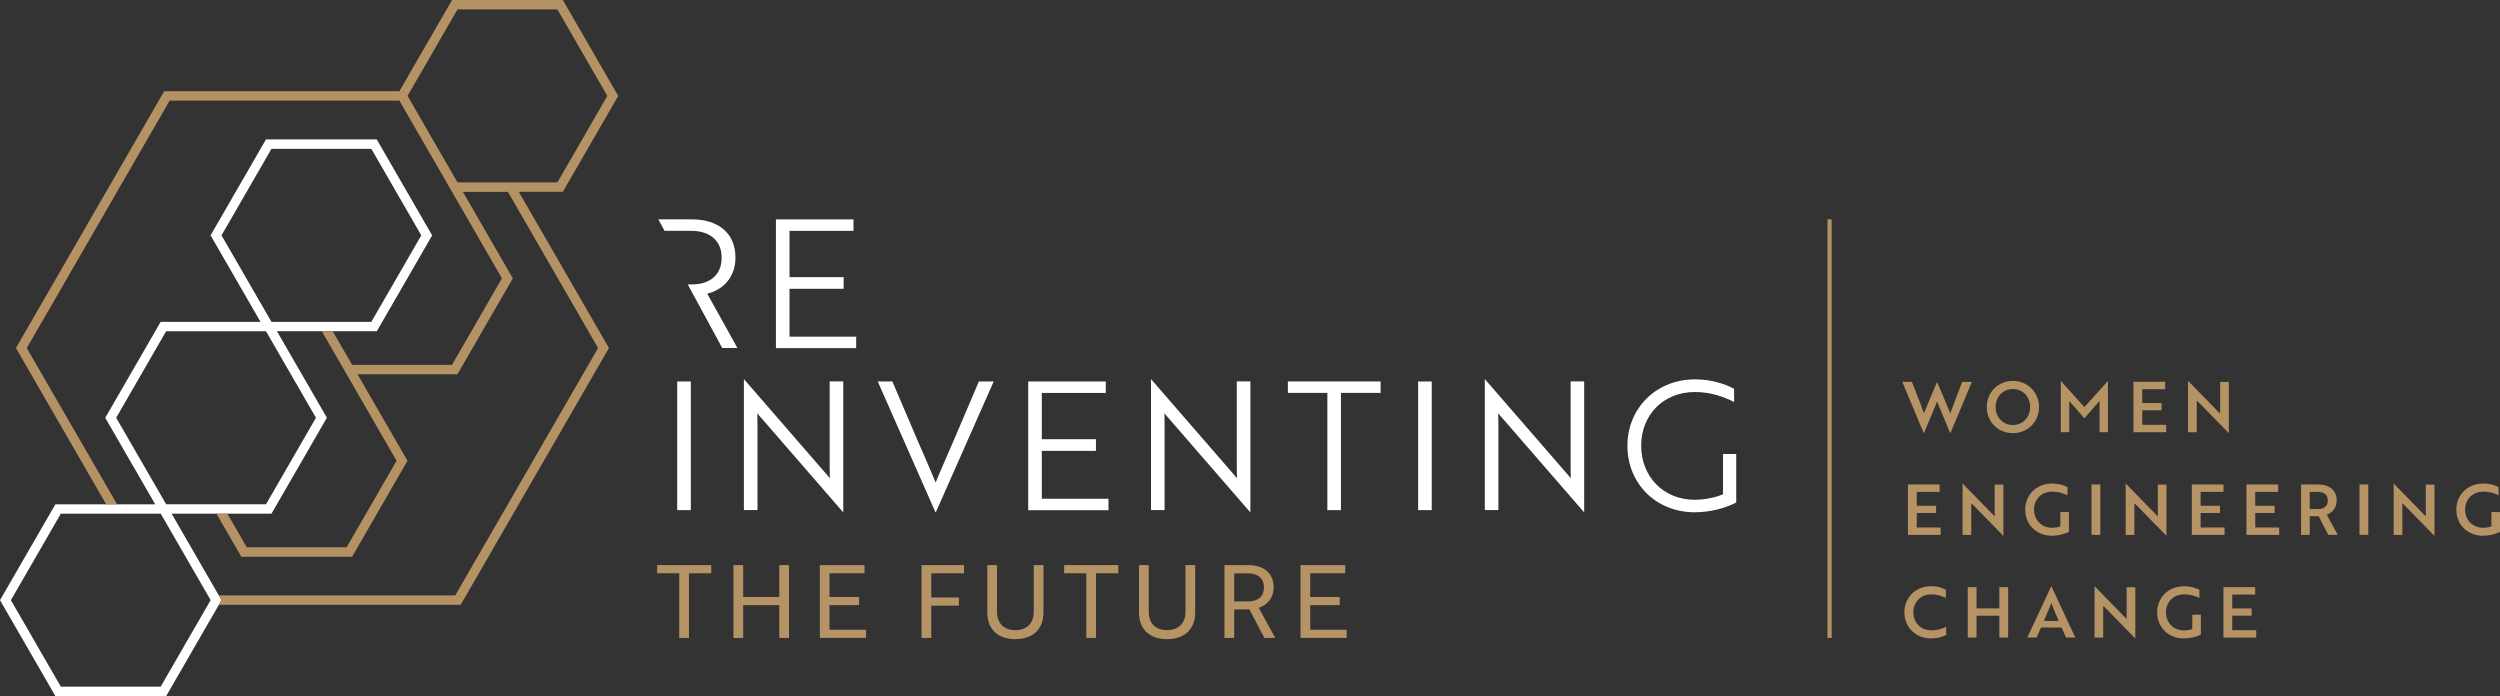 <svg xmlns="http://www.w3.org/2000/svg" id="Layer_2" viewBox="0 0 596.22 166.01"><rect x="0" y="0" width="596.22" height="166.01" fill="#333333" stroke="none"/><defs><style>.cls-1{fill:#fff;}.cls-2{fill:#b69364;}.cls-3{fill:#b59264;}</style></defs><g id="Layer_1-2"><path class="cls-2" d="M164.31,136.72v15.42h-2.32v-15.42h-5.28v-1.95h12.91v1.95h-5.31Z"></path><path class="cls-2" d="M185.85,152.14v-7.82h-8.61v7.82h-2.32v-17.37h2.32v7.6h8.61v-7.6h2.32v17.37h-2.32Z"></path><path class="cls-2" d="M195.52,152.14v-17.37h10.66v1.95h-8.35v5.65h7.04v1.95h-7.04v5.86h8.71v1.95h-11.02Z"></path><path class="cls-2" d="M222.1,136.72v5.77h6.59v1.95h-6.59v7.7h-2.32v-17.37h10.13v1.95h-7.82Z"></path><path class="cls-2" d="M248.85,146.06c0,3.98-2.51,6.37-6.71,6.37s-6.68-2.39-6.68-6.37v-11.29h2.32v11.12c0,2.75,1.64,4.39,4.37,4.39s4.39-1.64,4.39-4.39v-11.12h2.32v11.29Z"></path><path class="cls-2" d="M261.39,136.72v15.42h-2.32v-15.42h-5.28v-1.95h12.91v1.95h-5.31Z"></path><path class="cls-2" d="M285.03,146.06c0,3.98-2.51,6.37-6.71,6.37s-6.68-2.39-6.68-6.37v-11.29h2.32v11.12c0,2.75,1.64,4.39,4.37,4.39s4.39-1.64,4.39-4.39v-11.12h2.32v11.29Z"></path><path class="cls-2" d="M297.65,134.77c3.81,0,6.1,1.98,6.1,5.31,0,2.61-1.69,4.29-3.55,4.87l3.93,7.19h-2.58l-3.59-6.8h-3.62v6.8h-2.32v-17.37h5.62ZM294.34,136.72v6.71h3.43c2.29,0,3.67-1.25,3.67-3.35s-1.45-3.35-3.86-3.35h-3.23Z"></path><path class="cls-2" d="M310.16,152.14v-17.37h10.66v1.95h-8.35v5.65h7.04v1.95h-7.04v5.86h8.71v1.95h-11.02Z"></path><path class="cls-2" d="M455.97,91.06l1.77,4.54c.43,1.12.82,2.2,1.08,3.02.25-.65.65-1.64,1.07-2.62l.74-1.75,1.3-3.07h.07c1.1,2.55,2.42,5.56,3.11,7.45.57-1.6,1.97-5.23,2.85-7.56h2.32l-5.12,12.2h-.07l-2.47-5.93c-.22-.53-.47-1.1-.65-1.62l-.63,1.62-2.49,5.93h-.07l-5.11-12.2h2.3Z"></path><path class="cls-2" d="M480.05,90.84c3.52,0,6.23,2.72,6.23,6.23s-2.65,6.23-6.23,6.23-6.23-2.72-6.23-6.23,2.67-6.23,6.23-6.23ZM480.05,101.36c2.39,0,4.11-1.85,4.11-4.29s-1.72-4.29-4.11-4.29-4.12,1.87-4.12,4.29,1.74,4.29,4.12,4.29Z"></path><path class="cls-2" d="M493.97,96.15l-.47-.47v7.4h-2.02v-12.2h.03l5.59,6.21,5.59-6.21h.03v12.2h-2v-7.4l-.48.47c-1.04,1.22-2.09,2.42-3.14,3.62l-3.14-3.62Z"></path><path class="cls-2" d="M508.8,103.07v-12.02h7.56v1.77h-5.46v3.31h4.62v1.72h-4.62v3.46h5.71v1.77h-7.81Z"></path><path class="cls-2" d="M531.5,103.26l-7.03-7.19c-.18-.17-.38-.37-.58-.53v7.55h-2.07v-12.2h.07l7.01,7.18.58.57v-7.56h2.07v12.2h-.05Z"></path><path class="cls-2" d="M455.02,127.56v-12.02h7.56v1.77h-5.46v3.31h4.62v1.72h-4.62v3.46h5.71v1.77h-7.81Z"></path><path class="cls-2" d="M477.73,127.75l-7.03-7.19c-.18-.17-.38-.37-.58-.53v7.55h-2.07v-12.2h.07l7.01,7.18.58.57v-7.56h2.07v12.2h-.05Z"></path><path class="cls-2" d="M489.38,127.78c-3.72,0-6.39-2.67-6.39-6.23s2.71-6.23,6.41-6.23c1.8,0,3.12.57,3.67.83v1.97c-.78-.38-2.02-.87-3.61-.87-2.67,0-4.37,1.87-4.37,4.29s1.74,4.32,4.29,4.32c.72,0,1.52-.15,1.99-.33v-3.41h2.04v4.72c-1.04.55-2.57.92-4.02.92Z"></path><path class="cls-2" d="M498.8,127.56v-12.02h2.1v12.02h-2.1Z"></path><path class="cls-2" d="M516.63,127.75l-7.03-7.19c-.18-.17-.38-.37-.58-.53v7.55h-2.07v-12.2h.07l7.01,7.18.58.57v-7.56h2.07v12.2h-.05Z"></path><path class="cls-2" d="M522.72,127.56v-12.02h7.56v1.77h-5.46v3.31h4.62v1.72h-4.62v3.46h5.71v1.77h-7.81Z"></path><path class="cls-2" d="M535.75,127.56v-12.02h7.56v1.77h-5.46v3.31h4.62v1.72h-4.62v3.46h5.71v1.77h-7.81Z"></path><path class="cls-2" d="M552.83,115.54c2.72,0,4.44,1.37,4.44,3.82,0,1.77-1.07,2.94-2.37,3.39l2.62,4.81h-2.25l-2.3-4.46h-2.12v4.46h-2.07v-12.02h4.06ZM550.84,117.31v4.09h2.1c1.35,0,2.22-.72,2.22-2.04s-.9-2.05-2.32-2.05h-2Z"></path><path class="cls-2" d="M562.71,127.56v-12.02h2.1v12.02h-2.1Z"></path><path class="cls-2" d="M580.54,127.75l-7.03-7.19c-.18-.17-.38-.37-.58-.53v7.55h-2.07v-12.2h.07l7.01,7.18.58.57v-7.56h2.07v12.2h-.05Z"></path><path class="cls-2" d="M592.19,127.78c-3.72,0-6.39-2.67-6.39-6.23s2.71-6.23,6.41-6.23c1.8,0,3.12.57,3.67.83v1.97c-.78-.38-2.02-.87-3.61-.87-2.67,0-4.37,1.87-4.37,4.29s1.74,4.32,4.29,4.32c.72,0,1.52-.15,1.99-.33v-3.41h2.04v4.72c-1.04.55-2.57.92-4.02.92Z"></path><path class="cls-2" d="M464.07,142.62c-.75-.38-1.94-.87-3.44-.87-2.59,0-4.32,1.87-4.32,4.29s1.74,4.29,4.27,4.29c1.6,0,2.82-.47,3.57-.85v1.95c-.5.28-1.87.83-3.66.83-3.62,0-6.31-2.67-6.31-6.23s2.69-6.23,6.36-6.23c1.74,0,3.02.57,3.52.85v1.95Z"></path><path class="cls-2" d="M476.82,152.05v-5.21h-5.44v5.21h-2.1v-12.02h2.1v5.06h5.44v-5.06h2.1v12.02h-2.1Z"></path><path class="cls-2" d="M489.18,139.85h.07l5.69,12.2h-2.2l-1.07-2.39h-4.91l-1.07,2.39h-2.2l5.69-12.2ZM490.98,148.09c-.68-1.54-1.25-2.89-1.75-4.26-.52,1.25-1.13,2.79-1.79,4.26h3.54Z"></path><path class="cls-2" d="M509.2,152.23l-7.03-7.19c-.18-.17-.38-.37-.58-.53v7.55h-2.07v-12.2h.07l7.01,7.18.58.57v-7.56h2.07v12.2h-.05Z"></path><path class="cls-2" d="M520.85,152.27c-3.72,0-6.39-2.67-6.39-6.23s2.71-6.23,6.41-6.23c1.8,0,3.12.57,3.67.83v1.97c-.78-.38-2.02-.87-3.61-.87-2.67,0-4.37,1.87-4.37,4.29s1.74,4.32,4.29,4.32c.72,0,1.52-.15,1.99-.33v-3.41h2.04v4.72c-1.04.55-2.57.92-4.02.92Z"></path><path class="cls-2" d="M530.27,152.05v-12.02h7.56v1.77h-5.46v3.31h4.62v1.72h-4.62v3.46h5.71v1.77h-7.81Z"></path><rect class="cls-2" x="435.83" y="52.31" width="1" height="99.83"></rect><path class="cls-1" d="M103.06,56.13l-13.21-22.88h-26.42l-13.21,22.88,11.91,20.63h-23.82l-13.21,22.88,11.91,20.63H13.21L0,143.13l13.21,22.88h26.42l13.21-22.88-11.91-20.63h23.82l13.21-22.88-11.91-20.63h23.82l13.21-22.88ZM50.23,143.13l-11.91,20.63H14.51l-11.91-20.63,11.91-20.63h23.82l11.91,20.63ZM75.35,99.63l-11.91,20.63h-23.82l-11.91-20.63,11.91-20.63h23.82l11.91,20.63ZM64.74,76.76l-11.91-20.63,11.91-20.63h23.82l11.91,20.63-11.91,20.63h-23.82Z"></path><path class="cls-3" d="M134.23,45.75l13.21-22.88L134.23,0h-26.42l-12.56,21.75h-56.09L4.12,82.44l-.32.56,21.51,37.25h2.6L6.39,83.01,40.46,24h54.79l12.23,21.19h0s12.23,21.19,12.23,21.19l-11.91,20.63h-23.82l-4.62-8h-2.6l5.59,9.69h0s12.23,21.19,12.23,21.19l-11.91,20.63h-23.82l-4.62-8h-2.6l5.92,10.25h26.42l13.21-22.88-11.91-20.63h23.82l13.21-22.88-11.91-20.63h10.74l21.51,37.25-34.07,59h-56.41l.65,1.12-.65,1.12h57.71l35.04-60.69.32-.56-21.51-37.25h10.48ZM109.11,43.5l-11.91-20.63,11.91-20.63h23.82l11.91,20.63-11.91,20.63h-23.82Z"></path><path class="cls-1" d="M161.51,121.66v-30.68h3.24v30.68h-3.24Z"></path><path class="cls-1" d="M181.5,99.62c-.3-.34-.64-.72-.89-1.07,0,.85.04,1.75.04,2.73v20.37h-3.24v-31.2h.04l19.56,22.54.9,1.07c0-.85-.04-1.71-.04-2.73v-20.37h3.24v31.2h-.04l-19.56-22.54Z"></path><path class="cls-1" d="M223.18,122.17h-.08l-13.77-31.2h3.49l5.8,13.59c1.66,3.88,3.07,6.95,4.52,10.53,1.45-3.58,2.86-6.65,4.52-10.53l5.79-13.59h3.54l-13.81,31.2Z"></path><path class="cls-1" d="M245.22,121.66v-30.68h18.5v2.73h-15.26v11.04h12.91v2.77h-12.91v11.42h15.9v2.73h-19.13Z"></path><path class="cls-1" d="M278.59,99.62c-.3-.34-.64-.72-.89-1.07,0,.85.04,1.75.04,2.73v20.37h-3.24v-31.2h.04l19.56,22.54.9,1.07c0-.85-.04-1.71-.04-2.73v-20.37h3.24v31.2h-.04l-19.56-22.54Z"></path><path class="cls-1" d="M319.8,93.7v27.96h-3.24v-27.96h-9.42v-2.73h22.12v2.73h-9.46Z"></path><path class="cls-1" d="M338.21,121.66v-30.68h3.24v30.68h-3.24Z"></path><path class="cls-1" d="M358.2,99.62c-.3-.34-.64-.72-.89-1.07,0,.85.04,1.75.04,2.73v20.37h-3.24v-31.2h.04l19.56,22.54.9,1.07c0-.85-.04-1.71-.04-2.73v-20.37h3.24v31.2h-.04l-19.56-22.54Z"></path><path class="cls-1" d="M404.14,122.17c-9.21,0-16.02-6.86-16.02-15.85s6.86-15.85,16.15-15.85c4.47,0,7.8,1.45,9.29,2.26v3.15c-2.22-1.15-5.46-2.39-9.33-2.39-7.63,0-12.83,5.54-12.83,12.83s5.29,12.87,12.74,12.87c2.43,0,5.07-.55,6.78-1.32v-9.59h3.15v11.55c-2.39,1.28-6.05,2.34-9.93,2.34Z"></path><path class="cls-1" d="M185.05,83.01v-30.68h18.5v2.73h-15.26v11.04h12.91v2.77h-12.91v11.42h15.9v2.73h-19.13Z"></path><path class="cls-1" d="M158.48,55.05h6.34c4.56,0,7.29,2.43,7.29,6.39s-2.64,6.39-7.07,6.39h-1.03l1.46,2.68h0l6.78,12.49h3.62l-7.2-12.96c3.84-.94,6.73-3.96,6.73-8.61,0-5.71-3.96-9.12-10.44-9.12h-7.95l1.48,2.73Z"></path></g></svg>